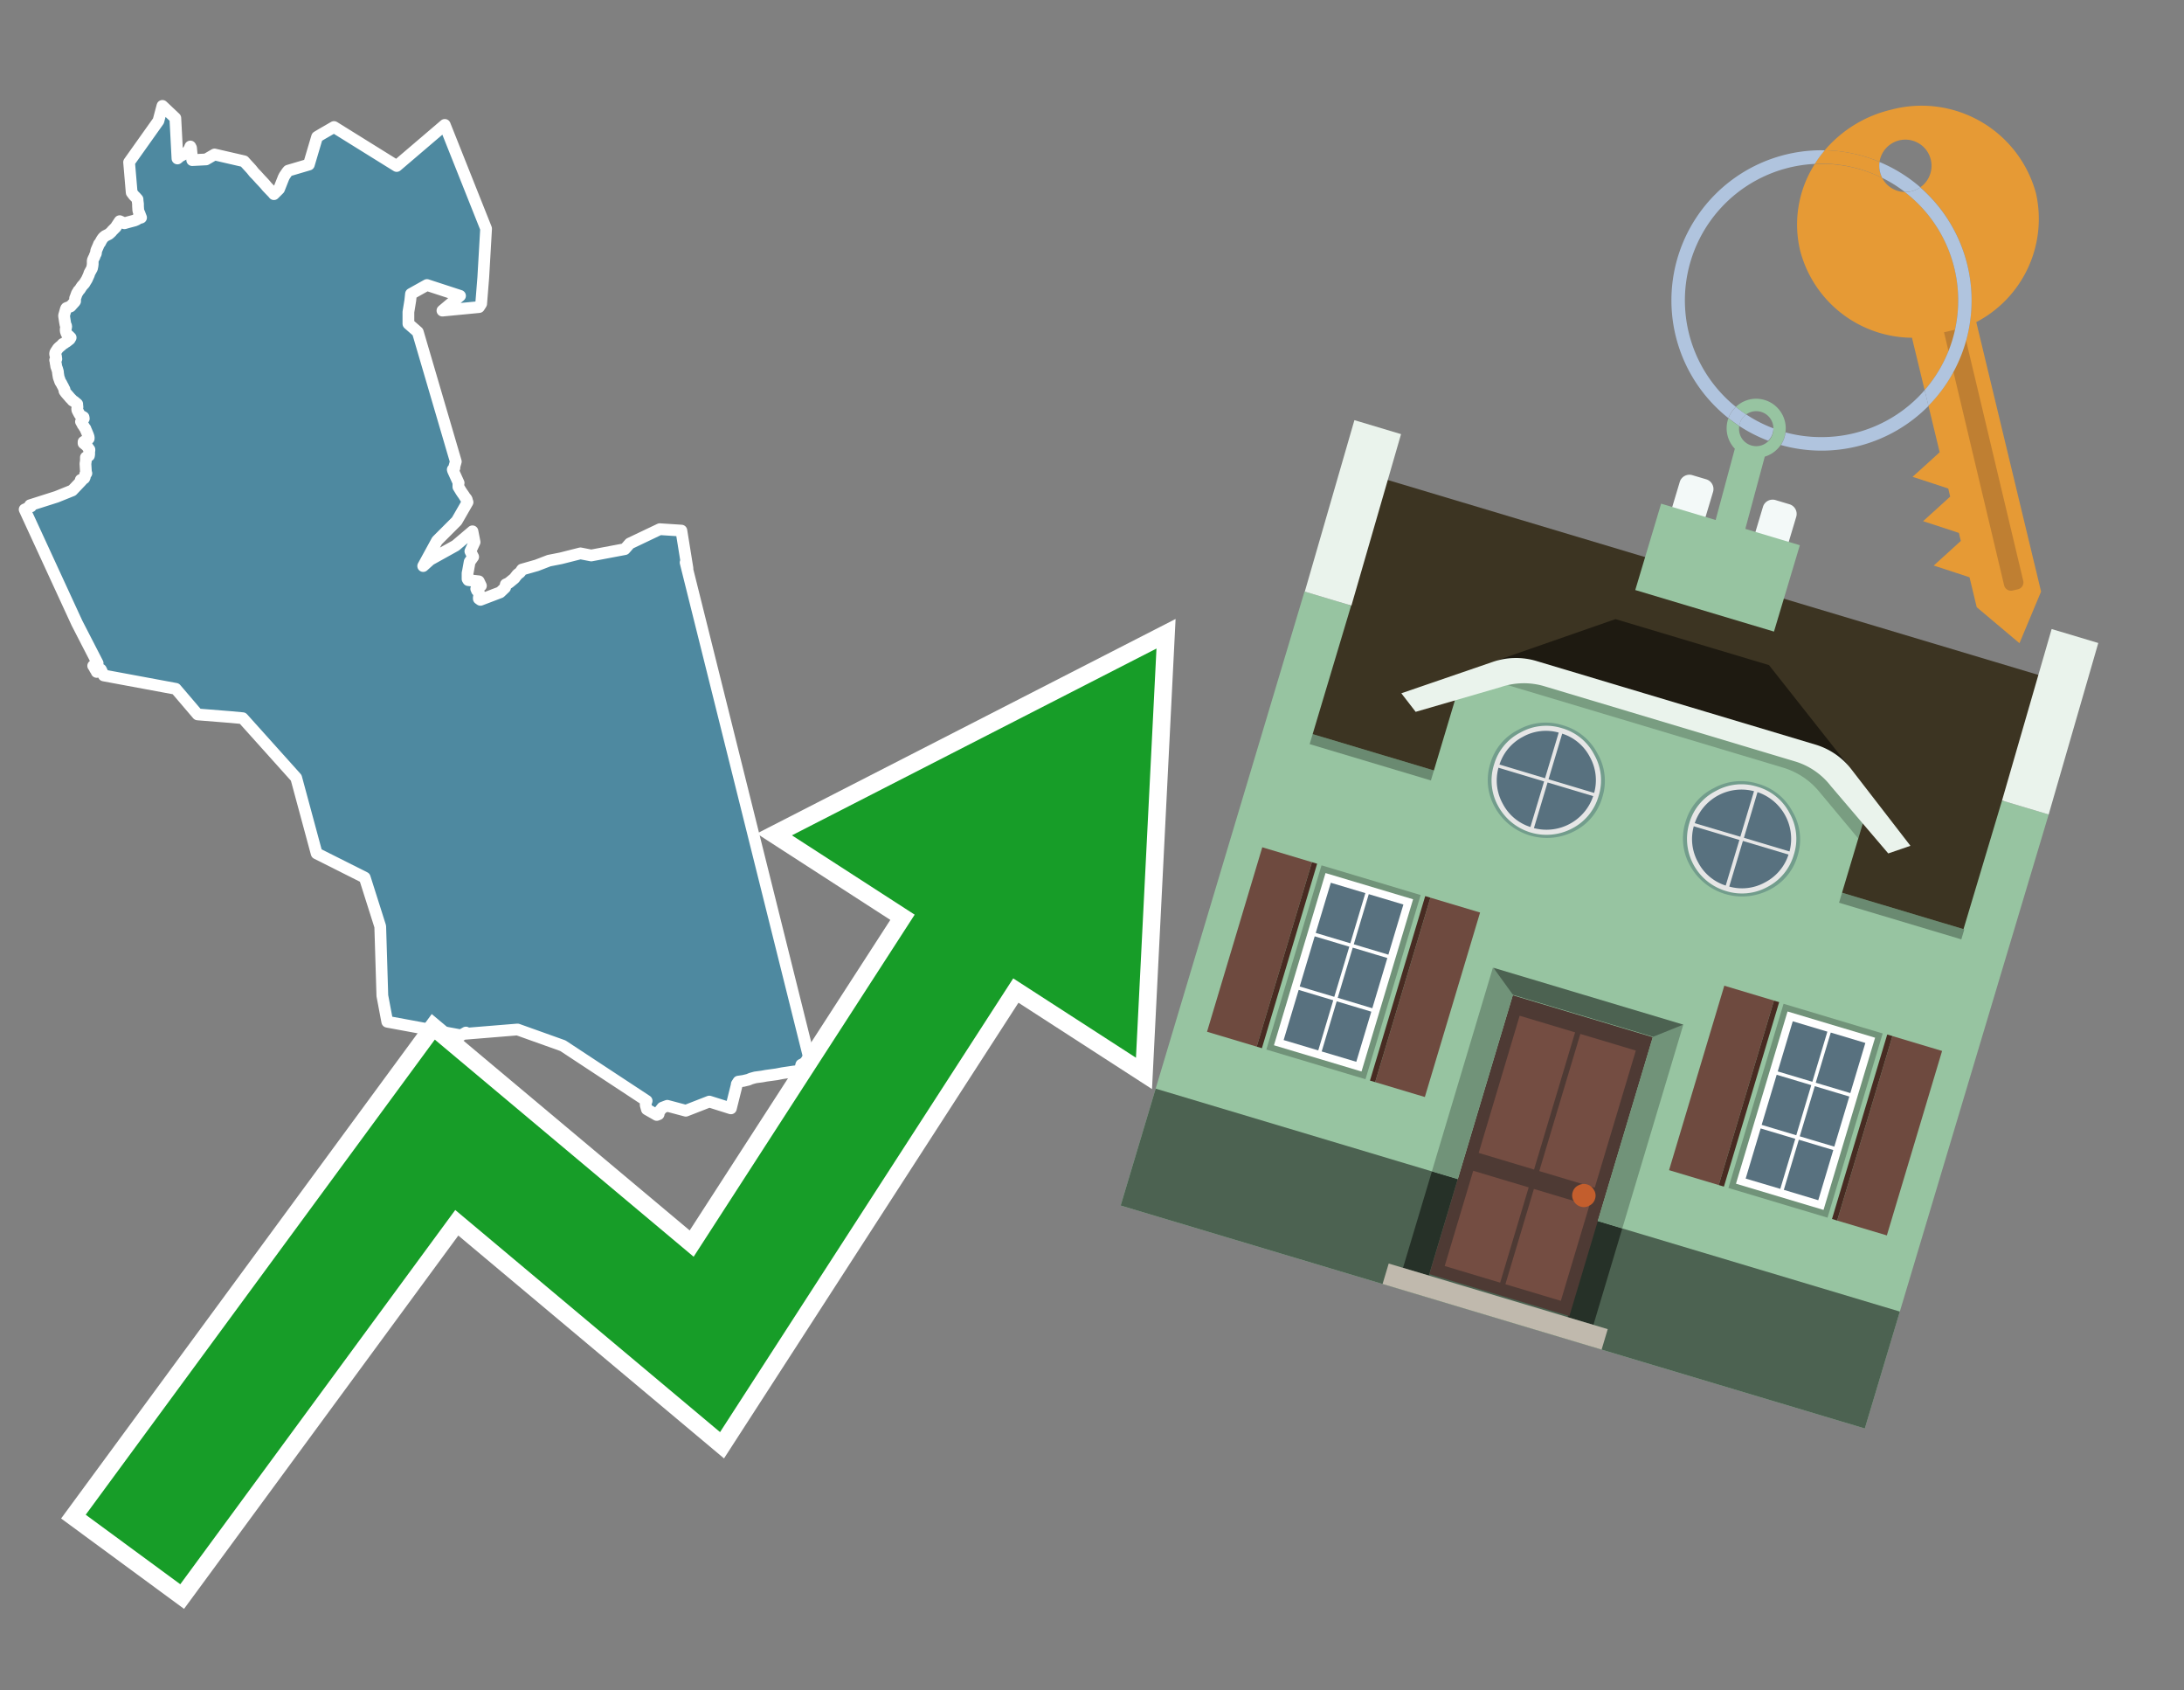 <svg id="Text" xmlns="http://www.w3.org/2000/svg" width="93.05" height="72" viewBox="0 0 93.05 72"><rect x="0" y="0" width="93.05" height="72" fill="#808080" stroke="none"/><polygon points="1.05,21.7 1.12,21.67 1.19,21.63 1.23,21.6 1.32,21.57 1.28,21.52 2.41,21.16 3.08,20.89 3.47,20.48 3.44,20.44 3.55,20.4 3.59,20.37 3.61,20.33 3.62,20.28 3.63,20.2 3.68,20.16 3.66,20.13 3.66,20.08 3.64,19.75 3.65,19.69 3.66,19.6 3.66,19.48 3.79,19.41 3.8,19.35 3.8,19.28 3.8,19.23 3.81,19.18 3.81,19.15 3.77,19.1 3.72,19.02 3.66,18.96 3.61,18.92 3.56,18.88 3.56,18.85 3.56,18.82 3.61,18.79 3.67,18.75 3.78,18.68 3.78,18.62 3.76,18.56 3.75,18.53 3.68,18.36 3.66,18.32 3.64,18.26 3.6,18.21 3.56,18.14 3.52,18.09 3.51,18.06 3.45,17.96 3.48,17.92 3.57,17.83 3.56,17.77 3.51,17.74 3.44,17.71 3.39,17.65 3.32,17.52 3.3,17.48 3.29,17.45 3.29,17.39 3.3,17.36 3.3,17.33 3.29,17.25 3.29,17.21 3.16,17.1 3.09,17.06 3.07,17.03 2.99,16.95 2.94,16.89 2.8,16.73 2.78,16.7 2.75,16.66 2.74,16.62 2.75,16.59 2.71,16.52 2.7,16.49 2.65,16.4 2.61,16.32 2.58,16.28 2.56,16.24 2.54,16.18 2.5,16.07 2.49,16.01 2.48,15.95 2.47,15.88 2.47,15.84 2.44,15.73 2.43,15.7 2.4,15.62 2.39,15.59 2.39,15.53 2.37,15.47 2.37,15.4 2.36,15.37 2.35,15.34 2.4,15.29 2.39,15.23 2.39,15.2 2.38,15.16 2.36,15.13 2.35,15.1 2.35,15.07 2.35,15.04 2.36,15.01 2.39,14.96 2.45,14.87 2.47,14.84 2.51,14.8 2.58,14.74 2.63,14.7 2.67,14.65 2.74,14.62 2.77,14.59 2.83,14.56 2.97,14.45 3.01,14.38 2.94,14.31 2.88,14.26 2.85,14.23 2.83,14.19 2.8,14.1 2.8,14.07 2.8,14.01 2.81,13.97 2.82,13.92 2.82,13.89 2.81,13.86 2.79,13.83 2.77,13.72 2.73,13.46 2.73,13.43 2.74,13.4 2.81,13.15 2.83,13.12 3.01,13.05 3.07,12.98 3.18,12.86 3.2,12.83 3.2,12.76 3.2,12.73 3.2,12.7 3.23,12.63 3.25,12.57 3.28,12.49 3.33,12.42 3.34,12.39 3.4,12.33 3.45,12.25 3.47,12.22 3.49,12.19 3.57,12.1 3.6,12.07 3.62,12.03 3.7,11.9 3.79,11.7 3.81,11.63 3.92,11.43 3.94,11.33 3.95,11.25 3.95,11.13 3.95,11.1 3.96,11.07 3.99,11 4.02,10.95 4.05,10.86 4.08,10.81 4.09,10.78 4.09,10.74 4.1,10.68 4.11,10.65 4.18,10.49 4.22,10.39 4.26,10.35 4.3,10.27 4.34,10.2 4.39,10.13 4.42,10.1 4.48,10.05 4.64,9.97 4.74,9.88 4.78,9.83 4.91,9.7 4.94,9.67 4.96,9.63 5.02,9.54 5.1,9.42 5.3,9.51 5.44,9.47 5.74,9.39 5.83,9.35 5.84,9.32 6.01,9.27 5.96,9.14 5.95,9.11 5.91,9.02 5.9,8.99 5.89,8.94 5.88,8.78 5.88,8.69 5.86,8.53 5.86,8.49 5.79,8.41 5.7,8.32 5.61,8.2 5.5,6.91 6.75,5.15 6.92,4.51 7.47,5.03 7.56,6.75 7.62,6.7 7.65,6.67 7.7,6.64 7.76,6.61 7.9,6.53 7.94,6.5 7.97,6.47 8,6.44 8.03,6.4 8.05,6.37 8.07,6.34 8.11,6.24 8.14,6.3 8.19,6.82 8.78,6.79 9.14,6.58 10.4,6.87 10.48,6.96 10.71,7.21 10.83,7.36 10.92,7.45 11.12,7.67 11.15,7.7 11.28,7.84 11.38,7.96 11.64,8.23 11.67,8.27 11.89,8.05 12.08,7.57 12.1,7.53 12.12,7.49 12.23,7.33 12.28,7.27 13.16,7.01 13.51,5.83 13.71,5.71 14.23,5.41 16.9,7.07 18.95,5.32 20.71,9.74 20.59,11.82 20.5,12.94 20.41,13.08 18.85,13.23 19.6,12.6 18.19,12.14 17.51,12.52 17.48,12.8 17.4,13.29 17.4,13.34 17.4,13.54 17.4,13.63 17.4,13.79 17.8,14.14 19.42,19.66 19.36,19.87 19.36,19.93 19.29,20 19.3,20.04 19.54,20.57 19.53,20.6 19.53,20.64 19.53,20.71 19.53,20.74 19.55,20.77 19.58,20.82 19.64,20.92 19.66,20.95 19.7,21.01 19.73,21.05 19.77,21.11 19.82,21.19 19.85,21.22 19.88,21.26 19.89,21.29 19.88,21.33 19.91,21.36 19.92,21.39 19.46,22.19 18.62,23.03 18.03,24.11 18.33,23.84 19.41,23.24 20.13,22.63 20.22,23.09 20.04,23.48 20.16,23.72 20.01,23.93 19.94,24.32 19.92,24.41 19.92,24.66 19.95,24.71 20.4,24.76 20.49,24.95 20.29,25.08 20.31,25.12 20.32,25.15 20.38,25.2 20.41,25.27 20.42,25.3 20.41,25.38 20.41,25.41 20.4,25.44 20.4,25.5 20.47,25.55 21.31,25.23 21.52,25.03 21.55,24.89 21.64,24.85 21.7,24.81 21.92,24.63 21.97,24.56 22.02,24.5 22.04,24.47 22.16,24.38 22.24,24.26 22.87,24.08 23.39,23.88 23.9,23.78 24.73,23.57 25.19,23.66 26.62,23.39 26.83,23.15 28.11,22.54 29.03,22.6 29.29,24.21 29.28,24.18 29.22,24 29.21,23.96 34.48,45.09 34.38,45.2 34.37,45.31 34.29,45.28 34.14,45.35 34.08,45.58 34.08,45.61 33.81,45.64 33.61,45.67 33.34,45.71 33.08,45.76 32.64,45.82 32.48,45.85 32.18,45.89 32,45.94 31.88,45.99 31.67,46.04 31.46,46.07 31.39,46.18 31.39,46.21 31.14,47.21 30.22,46.92 29.22,47.31 28.43,47.1 28.35,47.13 28.22,47.18 28.14,47.28 28.08,47.36 28.07,47.39 28.07,47.43 28.06,47.46 27.98,47.49 27.56,47.25 27.51,47.07 27.51,47.02 27.52,46.97 27.55,46.89 23.98,44.54 22.05,43.85 19.85,44.03 19.85,43.98 19.64,44.1 16.5,43.52 16.49,43.47 16.29,42.41 16.2,39.46 15.54,37.38 13.49,36.35 12.62,33.13 10.34,30.59 9.8,30.54 8.42,30.43 7.49,29.34 4.42,28.77 4.3,28.52 4.22,28.56 4.12,28.62 4.11,28.59 4.04,28.48 4.02,28.43 3.97,28.36 4.01,28.33 4.08,28.28 4.16,28.25 3.28,26.54 " fill="#4e89a0" stroke="#fff" stroke-linejoin="round" stroke-width="0.5"/><polygon points="49.272 27.624 33.741 35.58 38.97 38.959 29.553 53.529 18.525 44.281 3.652 64.518 7.681 67.479 19.396 51.538 30.678 60.999 43.169 41.673 48.398 45.053 49.272 27.624" fill="none" stroke="#fff" stroke-miterlimit="10" stroke-width="1.5"/><polygon points="49.272 27.624 33.741 35.58 38.97 38.959 29.553 53.529 18.525 44.281 3.652 64.518 7.681 67.479 19.396 51.538 30.678 60.999 43.169 41.673 48.398 45.053 49.272 27.624" fill="#179d28"/><path d="M80.19,7.577a1.16,1.16,0,0,1-.094-.251,1.114,1.114,0,0,1-.018-.429A6.367,6.367,0,0,0,77.743,6.4a5.269,5.269,0,0,0-.423.577c.1,0,.192-.007.288-.007A5.794,5.794,0,0,1,80.19,7.577Z" fill="#e69a35"/><path d="M77.608,6.4A6.394,6.394,0,0,0,73.64,17.81a1.26,1.26,0,0,1,.317-.48A5.821,5.821,0,0,1,77.32,6.981a5.269,5.269,0,0,1,.423-.577Z" fill="#b0c4de"/><path d="M84.2,13.72a4.962,4.962,0,0,0,2.545-5.48,5.047,5.047,0,0,0-6.179-3.566A5.322,5.322,0,0,0,77.743,6.4a6.367,6.367,0,0,1,2.335.493,1.114,1.114,0,1,1,1.736,1.084,6.392,6.392,0,0,1,.347,9.3l.479,1.985-.438.4-.716.648.92.3.6.2.082.341-.438.4-.716.648.92.3.605.2.082.341-.438.4-.716.649.92.3.605.2.307,1.274,1.821,1.534.921-2.2Z" fill="#e69a35"/><path d="M81.154,8.179a1.115,1.115,0,0,1-.964-.6,5.794,5.794,0,0,0-2.582-.6c-.1,0-.192,0-.288.007a4.783,4.783,0,0,0-.625,3.685,4.962,4.962,0,0,0,4.765,3.715L82,16.617a5.82,5.82,0,0,0-.846-8.438Z" fill="#e69a35"/><path d="M74.1,18.142a6.386,6.386,0,0,0,1.232.63.73.73,0,0,0,.224-.527h0a5.783,5.783,0,0,1-1.159-.593A.733.733,0,0,0,74.1,18.142Z" fill="#b0c4de"/><path d="M74.4,17.652q-.228-.152-.44-.322a1.26,1.26,0,0,0-.317.48c.148.117.3.228.46.332A.733.733,0,0,1,74.4,17.652Z" fill="#b0c4de"/><path d="M74.824,16.984a1.257,1.257,0,0,0-.867.346c.141.114.288.222.44.322a.731.731,0,0,1,1.159.593h0a.732.732,0,1,1-1.463,0,.7.7,0,0,1,.007-.1c-.158-.1-.312-.215-.46-.332a1.258,1.258,0,0,0,.273,1.3l-.979,3.635,1.275.341.98-3.639a1.266,1.266,0,0,0,.681-.5,1.249,1.249,0,0,0,.2-.538,1.328,1.328,0,0,0,.012-.168A1.262,1.262,0,0,0,74.824,16.984Z" fill="#97c4a1"/><path d="M85.974,25.1l-.226.053a.3.3,0,0,1-.362-.223l-2.56-10.777.81-.193L86.2,24.736A.3.3,0,0,1,85.974,25.1Z" fill="#bf7f32"/><path d="M80.1,7.326a1.16,1.16,0,0,0,.094.251,5.833,5.833,0,0,1,.964.6,1.137,1.137,0,0,0,.287-.031,1.108,1.108,0,0,0,.373-.167A6.371,6.371,0,0,0,80.078,6.9,1.114,1.114,0,0,0,80.1,7.326Z" fill="#b0c4de"/><path d="M77.608,18.618a5.836,5.836,0,0,1-1.534-.2,1.24,1.24,0,0,1-.2.537,6.4,6.4,0,0,0,6.291-1.666L82,16.617A5.807,5.807,0,0,1,77.608,18.618Z" fill="#b0c4de"/><path d="M81.814,7.981a1.108,1.108,0,0,1-.373.167,1.137,1.137,0,0,1-.287.031A5.82,5.82,0,0,1,82,16.617l.161.667a6.392,6.392,0,0,0-.347-9.3Z" fill="#b0c4de"/><polygon points="83.79 39.753 55.78 31.364 58.988 20.404 86.964 28.783 83.79 39.753 83.79 39.753" fill="#3c3422" fill-rule="evenodd"/><polygon points="81.705 53.32 87.284 34.692 85.297 34.097 83.656 39.575 55.926 31.269 57.567 25.791 55.579 25.196 47.746 51.348 79.451 60.844 81.705 53.32" fill="#97c4a1" fill-rule="evenodd"/><rect x="69.522" y="21.148" width="0.444" height="28.983" transform="translate(15.592 92.226) rotate(-73.326)" opacity="0.3"/><polygon points="87.284 34.692 85.297 34.097 87.411 26.793 89.398 27.388 87.284 34.692 87.284 34.692" fill="#eaf3ec" fill-rule="evenodd"/><polygon points="57.578 25.794 55.591 25.199 57.705 17.896 59.692 18.491 57.578 25.794 57.578 25.794" fill="#eaf3ec" fill-rule="evenodd"/><polygon points="79.451 60.844 80.943 55.865 49.238 46.369 47.747 51.348 79.451 60.844 79.451 60.844" fill="#4c6251" fill-rule="evenodd"/><path d="M71.566,20.528l-.522,1.743,1.418.425.523-1.744a.432.432,0,0,0-.289-.536l-.593-.177A.431.431,0,0,0,71.566,20.528Z" fill="#f3f9f8" fill-rule="evenodd"/><path d="M75.111,21.589l-.522,1.743,1.418.425.522-1.743a.43.43,0,0,0-.289-.536l-.593-.178A.43.43,0,0,0,75.111,21.589Z" fill="#f3f9f8" fill-rule="evenodd"/><polygon points="75.368 28.329 68.829 26.37 63.807 28.121 78.733 32.591 75.368 28.329" fill="#1e1a11"/><polygon points="78.248 32.422 64.442 28.287 62.236 28.998 60.064 36.247 77.453 41.455 79.651 34.116 78.248 32.422" fill="#97c4a1"/><path d="M77.74,32.516S65.088,28.725,65,28.7l-.938.43,11.892,3.562a3.175,3.175,0,0,1,1.532,1l1.685,2.02.327-1.09Z" fill-rule="evenodd" opacity="0.2"/><path d="M77.35,31.716,65.458,28.154a3.041,3.041,0,0,0-1.854.037l-3.9,1.339.611.79,3.626-1.054a3.045,3.045,0,0,1,1.855-.037l10.673,3.2A3.028,3.028,0,0,1,78,33.477l2.45,2.874.945-.325-2.518-3.26A3.036,3.036,0,0,0,77.35,31.716Z" fill="#eaf3ec"/><polygon points="76.683 23.223 70.773 21.453 69.671 25.132 75.581 26.902 76.683 23.223 76.683 23.223" fill="#97c4a1" fill-rule="evenodd"/><g id="Symbol_9_0_Layer2_0_MEMBER_8_MEMBER_21_MEMBER_0_FILL" data-name="Symbol 9 0 Layer2 0 MEMBER 8 MEMBER 21 MEMBER 0 FILL"><path d="M66.584,30.892a2.39,2.39,0,0,0-1.891.189,2.317,2.317,0,0,0-1.2,1.448A2.345,2.345,0,0,0,63.7,34.4a2.528,2.528,0,0,0,3.367,1.008,2.339,2.339,0,0,0,1.2-1.447,2.313,2.313,0,0,0-.208-1.87A2.394,2.394,0,0,0,66.584,30.892Z" fill="#729d8c"/></g><g id="Symbol_9_0_Layer2_0_MEMBER_8_MEMBER_21_MEMBER_1_FILL" data-name="Symbol 9 0 Layer2 0 MEMBER 8 MEMBER 21 MEMBER 1 FILL"><path d="M66.547,31.016a2.241,2.241,0,0,0-1.769.185,2.213,2.213,0,0,0-1.127,1.376,2.239,2.239,0,0,0,.185,1.768,2.341,2.341,0,0,0,3.145.942,2.234,2.234,0,0,0,1.126-1.376,2.207,2.207,0,0,0-.185-1.768A2.237,2.237,0,0,0,66.547,31.016Z" fill="#e6e6e6"/></g><g id="Symbol_9_0_Layer2_0_MEMBER_8_MEMBER_21_MEMBER_2_MEMBER_0_FILL" data-name="Symbol 9 0 Layer2 0 MEMBER 8 MEMBER 21 MEMBER 2 MEMBER 0 FILL"><path d="M65.787,33.284,63.843,32.7a2.036,2.036,0,0,0,.186,1.539,2.015,2.015,0,0,0,1.175.986Z" fill="#58717f"/></g><g id="Symbol_9_0_Layer2_0_MEMBER_8_MEMBER_21_MEMBER_2_MEMBER_1_FILL" data-name="Symbol 9 0 Layer2 0 MEMBER 8 MEMBER 21 MEMBER 2 MEMBER 1 FILL"><path d="M65.827,33.148l.582-1.944a2.01,2.01,0,0,0-1.523.178,2.037,2.037,0,0,0-1,1.183Z" fill="#58717f"/></g><g id="Symbol_9_0_Layer2_0_MEMBER_8_MEMBER_21_MEMBER_2_MEMBER_2_FILL" data-name="Symbol 9 0 Layer2 0 MEMBER 8 MEMBER 21 MEMBER 2 MEMBER 2 FILL"><path d="M67.878,33.91l-1.943-.582-.582,1.944a2.1,2.1,0,0,0,2.525-1.362Z" fill="#58717f"/></g><g id="Symbol_9_0_Layer2_0_MEMBER_8_MEMBER_21_MEMBER_2_MEMBER_3_FILL" data-name="Symbol 9 0 Layer2 0 MEMBER 8 MEMBER 21 MEMBER 2 MEMBER 3 FILL"><path d="M66.558,31.249l-.582,1.943,1.943.582a2.031,2.031,0,0,0-.186-1.539A2.009,2.009,0,0,0,66.558,31.249Z" fill="#58717f"/></g><g id="Symbol_9_0_Layer2_0_MEMBER_8_MEMBER_21_MEMBER_0_FILL-2" data-name="Symbol 9 0 Layer2 0 MEMBER 8 MEMBER 21 MEMBER 0 FILL"><path d="M74.9,33.384a2.4,2.4,0,0,0-1.891.189,2.316,2.316,0,0,0-1.2,1.448,2.341,2.341,0,0,0,.209,1.87A2.527,2.527,0,0,0,75.387,37.9a2.345,2.345,0,0,0,1.2-1.447,2.314,2.314,0,0,0-.209-1.87A2.389,2.389,0,0,0,74.9,33.384Z" fill="#729d8c"/></g><g id="Symbol_9_0_Layer2_0_MEMBER_8_MEMBER_21_MEMBER_1_FILL-2" data-name="Symbol 9 0 Layer2 0 MEMBER 8 MEMBER 21 MEMBER 1 FILL"><path d="M74.867,33.508a2.239,2.239,0,0,0-1.768.185,2.21,2.21,0,0,0-1.127,1.376,2.316,2.316,0,0,0,1.564,2.883,2.261,2.261,0,0,0,1.765-.173A2.237,2.237,0,0,0,76.428,36.4a2.209,2.209,0,0,0-.185-1.769A2.239,2.239,0,0,0,74.867,33.508Z" fill="#e6e6e6"/></g><g id="Symbol_9_0_Layer2_0_MEMBER_8_MEMBER_21_MEMBER_2_MEMBER_0_FILL-2" data-name="Symbol 9 0 Layer2 0 MEMBER 8 MEMBER 21 MEMBER 2 MEMBER 0 FILL"><path d="M74.107,35.776l-1.943-.582a2.031,2.031,0,0,0,.186,1.539,2.009,2.009,0,0,0,1.175.986Z" fill="#58717f"/></g><g id="Symbol_9_0_Layer2_0_MEMBER_8_MEMBER_21_MEMBER_2_MEMBER_1_FILL-2" data-name="Symbol 9 0 Layer2 0 MEMBER 8 MEMBER 21 MEMBER 2 MEMBER 1 FILL"><path d="M74.148,35.64,74.73,33.7a2.1,2.1,0,0,0-2.525,1.362Z" fill="#58717f"/></g><g id="Symbol_9_0_Layer2_0_MEMBER_8_MEMBER_21_MEMBER_2_MEMBER_2_FILL-2" data-name="Symbol 9 0 Layer2 0 MEMBER 8 MEMBER 21 MEMBER 2 MEMBER 2 FILL"><path d="M76.2,36.4l-1.943-.582-.582,1.944a2.015,2.015,0,0,0,1.523-.178A2.036,2.036,0,0,0,76.2,36.4Z" fill="#58717f"/></g><g id="Symbol_9_0_Layer2_0_MEMBER_8_MEMBER_21_MEMBER_2_MEMBER_3_FILL-2" data-name="Symbol 9 0 Layer2 0 MEMBER 8 MEMBER 21 MEMBER 2 MEMBER 3 FILL"><path d="M74.879,33.741,74.3,35.684l1.943.582a2.1,2.1,0,0,0-1.361-2.525Z" fill="#58717f"/></g><polygon points="51.426 43.946 53.542 44.58 55.896 36.723 53.78 36.089 51.426 43.946 51.426 43.946" fill="#6e4a3f" fill-rule="evenodd"/><polygon points="53.542 44.58 53.764 44.647 56.117 36.789 55.896 36.723 53.542 44.58 53.542 44.58" fill="#482b22" fill-rule="evenodd"/><polygon points="60.706 46.726 58.59 46.092 60.943 38.235 63.059 38.868 60.706 46.726 60.706 46.726" fill="#6e4a3f" fill-rule="evenodd"/><polygon points="58.59 46.092 58.368 46.026 60.722 38.168 60.943 38.235 58.59 46.092 58.59 46.092" fill="#482b22" fill-rule="evenodd"/><rect x="53.146" y="39.209" width="8.19" height="4.408" transform="translate(1.145 84.365) rotate(-73.326)" fill="#719379"/><polygon points="60.205 38.304 56.474 37.187 54.277 44.522 58.008 45.639 60.205 38.304 60.205 38.304" fill="#fff" fill-rule="evenodd"/><path d="M59.792,38.527l-.64,2.136-1.474-.442.639-2.135,1.475.441Zm-1.621-.485-.64,2.136-1.474-.442L56.7,37.6l1.474.442Zm-2.158,1.84,1.475.441-.64,2.136-1.474-.441.639-2.136Zm-.683,2.282,1.474.441-.639,2.136L54.69,44.3l.64-2.135Zm.981,2.621.639-2.136,1.475.442-.64,2.135-1.474-.441Zm2.158-1.84L56.994,42.5l.64-2.136,1.474.442-.639,2.136Z" fill="#58717f" fill-rule="evenodd"/><polygon points="80.39 52.621 78.274 51.988 80.628 44.13 82.743 44.764 80.39 52.621 80.39 52.621" fill="#6e4a3f" fill-rule="evenodd"/><polygon points="78.274 51.988 78.053 51.921 80.406 44.064 80.628 44.13 78.274 51.988 78.274 51.988" fill="#482b22" fill-rule="evenodd"/><polygon points="71.111 49.842 73.227 50.476 75.58 42.619 73.464 41.985 71.111 49.842 71.111 49.842" fill="#6e4a3f" fill-rule="evenodd"/><polygon points="73.227 50.476 73.448 50.542 75.802 42.685 75.58 42.619 73.227 50.476 73.227 50.476" fill="#482b22" fill-rule="evenodd"/><rect x="72.83" y="45.105" width="8.19" height="4.408" transform="translate(9.534 107.426) rotate(-73.326)" fill="#719379"/><polygon points="76.159 43.083 79.889 44.2 77.692 51.535 73.962 50.418 76.159 43.083 76.159 43.083" fill="#fff" fill-rule="evenodd"/><path d="M76.381,43.5l1.475.442-.64,2.135-1.475-.441.64-2.136ZM78,43.981l1.474.442-.64,2.136-1.474-.442L78,43.981Zm.791,2.724-.64,2.135L76.679,48.4l.64-2.136,1.474.442Zm-.684,2.282-.639,2.135L76,50.68l.64-2.135,1.474.442Zm-2.26,1.65L74.375,50.2l.639-2.135,1.475.441-.64,2.136Zm-.791-2.724.64-2.135,1.474.441-.639,2.136-1.475-.442Z" fill="#58717f" fill-rule="evenodd"/><polygon points="67.888 56.431 69.118 52.323 68.019 51.994 66.789 56.102 67.888 56.431 67.888 56.431" fill="#263128" fill-rule="evenodd"/><polygon points="60.877 54.331 62.108 50.223 61.007 49.894 59.776 54.002 60.877 54.331 60.877 54.331" fill="#263128" fill-rule="evenodd"/><g id="Symbol_9_0_Layer2_0_MEMBER_8_MEMBER_12_MEMBER_0_FILL" data-name="Symbol 9 0 Layer2 0 MEMBER 8 MEMBER 12 MEMBER 0 FILL"><path d="M70.418,44.178l-5.965-1.786L60.9,54.27l5.964,1.786Z" fill="#4e3a34"/></g><g id="Symbol_9_0_Layer2_0_MEMBER_8_MEMBER_12_MEMBER_1_MEMBER_0_FILL" data-name="Symbol 9 0 Layer2 0 MEMBER 8 MEMBER 12 MEMBER 1 MEMBER 0 FILL"><path d="M65.358,49.815l1.75-5.843-2.363-.708L63,49.107Z" fill="#744d42"/></g><g id="Symbol_9_0_Layer2_0_MEMBER_8_MEMBER_12_MEMBER_1_MEMBER_1_FILL" data-name="Symbol 9 0 Layer2 0 MEMBER 8 MEMBER 12 MEMBER 1 MEMBER 1 FILL"><path d="M67.331,44.039l-1.75,5.842,2.364.708,1.75-5.842Z" fill="#744d42"/></g><g id="Symbol_9_0_Layer2_0_MEMBER_8_MEMBER_12_MEMBER_2_MEMBER_0_FILL" data-name="Symbol 9 0 Layer2 0 MEMBER 8 MEMBER 12 MEMBER 2 MEMBER 0 FILL"><path d="M63.915,54.633l1.215-4.058-2.363-.707-1.215,4.057Z" fill="#744d42"/></g><g id="Symbol_9_0_Layer2_0_MEMBER_8_MEMBER_12_MEMBER_2_MEMBER_1_FILL" data-name="Symbol 9 0 Layer2 0 MEMBER 8 MEMBER 12 MEMBER 2 MEMBER 1 FILL"><path d="M66.5,55.407l1.215-4.057-2.363-.708L64.138,54.7Z" fill="#744d42"/></g><g id="Symbol_9_0_Layer2_0_MEMBER_8_MEMBER_13_FILL" data-name="Symbol 9 0 Layer2 0 MEMBER 8 MEMBER 13 FILL"><path d="M67.959,51.058a.439.439,0,0,0-.045-.367.487.487,0,0,0-.669-.2.445.445,0,0,0-.239.282.457.457,0,0,0,.041.378.481.481,0,0,0,.293.242.459.459,0,0,0,.377-.042A.453.453,0,0,0,67.959,51.058Z" fill="#c35e2d"/></g><g id="Symbol_9_0_Layer2_0_MEMBER_8_MEMBER_14_FILL" data-name="Symbol 9 0 Layer2 0 MEMBER 8 MEMBER 14 FILL"><path d="M64.557,42.047l-.951-.833-2.6,8.68,1.1.329Z" fill="#719379"/></g><g id="Symbol_9_0_Layer2_0_MEMBER_8_MEMBER_15_FILL" data-name="Symbol 9 0 Layer2 0 MEMBER 8 MEMBER 15 FILL"><path d="M71.718,43.643l-1.2.19L68.072,52.01l1.046.313Z" fill="#719379"/></g><g id="Symbol_9_0_Layer2_0_MEMBER_8_MEMBER_16_FILL" data-name="Symbol 9 0 Layer2 0 MEMBER 8 MEMBER 16 FILL"><path d="M63.627,41.22l.836,1.156,5.961,1.786,1.294-.519Z" fill="#4c6251"/></g><polygon points="58.905 54.69 59.166 53.819 68.498 56.614 68.237 57.485 58.905 54.69 58.905 54.69" fill="#c0b9ad" fill-rule="evenodd"/></svg>